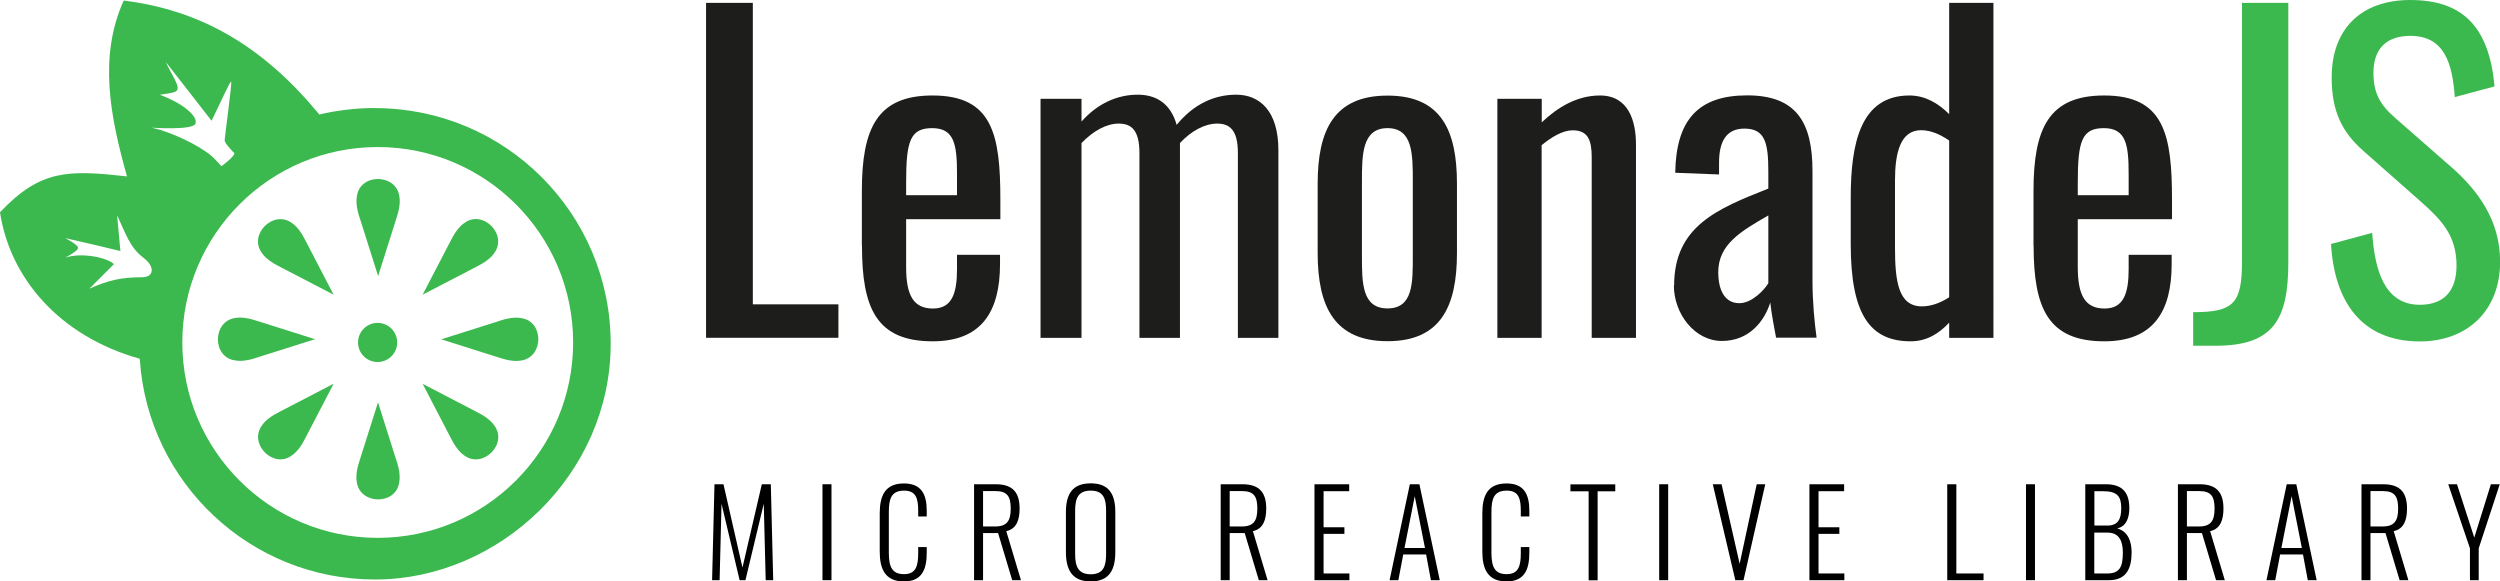 <?xml version="1.0" encoding="UTF-8"?><svg id="Camada_1" xmlns="http://www.w3.org/2000/svg" viewBox="0 0 219.67 51.09"><defs><style>.cls-1{fill:#1d1d1b;}.cls-2{fill:#3bb94e;}</style></defs><g><g><path class="cls-1" d="M62.04,.25h4.11V26.74h7.52v2.94h-11.63V.25Z"/><path class="cls-1" d="M75.73,21.58v-4.8c0-5.56,1.38-8.39,6.21-8.39,5.27,0,5.96,3.42,5.96,9.16v1.71h-8.28v4.22c0,2.54,.69,3.63,2.36,3.63s2.11-1.34,2.11-3.45v-1.27h3.78v.8c0,4.22-1.64,6.8-5.92,6.8-4.94,0-6.21-2.91-6.21-8.39Zm8.36-4.43v-1.89c0-2.58-.25-4-2.18-4s-2.29,1.13-2.29,4.76v1.13h4.47Z"/><path class="cls-1" d="M91.43,8.68h3.6v2c1.42-1.6,3.16-2.36,4.94-2.36,1.53,0,2.87,.69,3.42,2.65,1.49-1.82,3.31-2.65,5.23-2.65,2.03,0,3.71,1.38,3.71,4.87V29.69h-3.56V13.44c0-2.03-.73-2.58-1.82-2.58s-2.29,.65-3.27,1.71V29.69h-3.56V13.44c0-2.03-.73-2.58-1.82-2.58s-2.25,.65-3.27,1.71V29.69h-3.6V8.68Z"/><path class="cls-1" d="M115.78,22.24v-6.1c0-4.72,1.45-7.74,6.14-7.74s6.1,3.02,6.1,7.74v6.1c0,4.72-1.45,7.74-6.1,7.74s-6.14-3.02-6.14-7.74Zm8.36,.25v-6.58c0-2.36,0-4.65-2.22-4.65s-2.25,2.29-2.25,4.65v6.58c0,2.36,0,4.61,2.25,4.61s2.22-2.25,2.22-4.61Z"/><path class="cls-1" d="M131.58,8.68h3.89v2.07c1.38-1.31,3.09-2.36,5.12-2.36,2.51,0,3.16,2.25,3.16,4.29V29.69h-3.89V13.81c0-1.49-.33-2.36-1.67-2.36-.87,0-1.85,.58-2.73,1.31V29.69h-3.89V8.68Z"/><path class="cls-1" d="M147.1,25.11c0-5.23,3.78-6.76,8.28-8.54v-1.49c0-2.54-.29-3.78-2.11-3.78-1.6,0-2.22,1.16-2.22,2.98v1.05l-3.85-.15c.07-4.65,2.03-6.8,6.32-6.8s5.74,2.33,5.74,6.65v9.59c0,1.96,.18,3.71,.36,5.05h-3.56c-.15-.76-.4-2.11-.51-3.09-.51,1.64-1.85,3.38-4.25,3.38s-4.22-2.4-4.22-4.87Zm8.28-.22v-5.96c-2.4,1.38-4.4,2.54-4.4,4.98,0,1.71,.65,2.73,1.85,2.73,1.13,0,2.22-1.2,2.54-1.74Z"/><path class="cls-1" d="M162.62,21.44v-4.07c0-4.8,.87-8.98,5.16-8.98,1.42,0,2.58,.73,3.49,1.64V.25h3.89V29.69h-3.89v-1.34c-.91,.98-2,1.64-3.38,1.64-3.56,0-5.27-2.33-5.27-8.54Zm8.65,4.69V12.35c-.69-.47-1.53-.91-2.47-.91-1.82,0-2.29,2-2.29,4.4v5.92c0,2.94,.29,5.16,2.36,5.16,.73,0,1.56-.25,2.4-.8Z"/><path class="cls-1" d="M178.68,21.58v-4.8c0-5.56,1.38-8.39,6.21-8.39,5.27,0,5.96,3.42,5.96,9.16v1.71h-8.28v4.22c0,2.54,.69,3.63,2.36,3.63s2.11-1.34,2.11-3.45v-1.27h3.78v.8c0,4.22-1.64,6.8-5.92,6.8-4.94,0-6.21-2.91-6.21-8.39Zm8.36-4.43v-1.89c0-2.58-.25-4-2.18-4s-2.29,1.13-2.29,4.76v1.13h4.47Z"/></g><g><path d="M62.78,42.55h.79l1.67,7.32,1.7-7.32h.79l.21,8.43h-.66l-.17-6.72-1.61,6.72h-.51l-1.59-6.71-.17,6.71h-.66l.21-8.43Z"/><path d="M72.27,42.55h.79v8.43h-.79v-8.43Z"/><path d="M77.3,48.46v-3.35c0-1.55,.46-2.63,2.13-2.63,1.51,0,2,.93,2,2.39v.51h-.75v-.49c0-1.09-.19-1.78-1.24-1.78-1.15,0-1.34,.76-1.34,1.88v3.59c0,1.25,.3,1.87,1.34,1.87s1.24-.73,1.24-1.83v-.55h.75v.5c0,1.48-.43,2.52-2,2.52-1.71,0-2.13-1.17-2.13-2.63Z"/><path d="M85.59,42.55h1.91c1.57,0,2.09,.81,2.09,2.14,0,.96-.25,1.78-1.17,1.98l1.29,4.31h-.77l-1.24-4.14h-1.32v4.14h-.79v-8.43Zm1.86,3.71c1.04,0,1.36-.52,1.36-1.56s-.27-1.55-1.34-1.55h-1.09v3.11h1.07Z"/><path d="M93.66,48.5v-3.5c0-1.53,.53-2.53,2.18-2.53s2.16,1.01,2.16,2.53v3.51c0,1.52-.5,2.58-2.16,2.58s-2.18-1.06-2.18-2.59Zm3.53,.18v-3.82c0-1.07-.25-1.75-1.35-1.75s-1.37,.68-1.37,1.75v3.82c0,1.06,.25,1.78,1.37,1.78s1.35-.72,1.35-1.78Z"/><path d="M107.26,42.55h1.91c1.57,0,2.09,.81,2.09,2.14,0,.96-.25,1.78-1.17,1.98l1.29,4.31h-.77l-1.24-4.14h-1.32v4.14h-.79v-8.43Zm1.86,3.71c1.04,0,1.36-.52,1.36-1.56s-.27-1.55-1.34-1.55h-1.09v3.11h1.07Z"/><path d="M115.5,42.55h3.05v.61h-2.25v3.17h1.83v.58h-1.83v3.48h2.27v.59h-3.07v-8.43Z"/><path d="M123.89,42.55h.83l1.79,8.43h-.78l-.42-2.26h-2.01l-.43,2.26h-.77l1.78-8.43Zm1.32,5.6l-.9-4.55-.9,4.55h1.79Z"/><path d="M130.25,48.46v-3.35c0-1.55,.46-2.63,2.13-2.63,1.51,0,2,.93,2,2.39v.51h-.75v-.49c0-1.09-.19-1.78-1.24-1.78-1.15,0-1.34,.76-1.34,1.88v3.59c0,1.25,.3,1.87,1.34,1.87s1.24-.73,1.24-1.83v-.55h.75v.5c0,1.48-.43,2.52-2,2.52-1.71,0-2.13-1.17-2.13-2.63Z"/><path d="M139.58,43.17h-1.59v-.61h3.94v.61h-1.55v7.82h-.79v-7.82Z"/><path d="M145.79,42.55h.79v8.43h-.79v-8.43Z"/><path d="M150.51,42.55h.76l1.59,6.99,1.5-6.99h.75l-1.91,8.43h-.72l-1.98-8.43Z"/><path d="M158.99,42.55h3.05v.61h-2.25v3.17h1.83v.58h-1.83v3.48h2.27v.59h-3.07v-8.43Z"/><path d="M171.11,42.55h.79v7.84h2.39v.59h-3.19v-8.43Z"/><path d="M178.02,42.55h.79v8.43h-.79v-8.43Z"/><path d="M183.23,42.55h1.81c1.54,0,2.06,.83,2.06,2.1,0,.81-.25,1.61-1.07,1.78,.99,.27,1.27,1.2,1.27,2.11,0,1.34-.41,2.44-1.99,2.44h-2.08v-8.43Zm1.94,3.63c.96,0,1.22-.6,1.22-1.53,0-1.02-.33-1.49-1.61-1.49h-.75v3.02h1.15Zm-.01,4.21c1.09,0,1.37-.57,1.37-1.84,0-1.02-.33-1.75-1.35-1.75h-1.16v3.59h1.13Z"/><path d="M191.37,42.55h1.91c1.57,0,2.09,.81,2.09,2.14,0,.96-.25,1.78-1.17,1.98l1.29,4.31h-.77l-1.24-4.14h-1.32v4.14h-.79v-8.43Zm1.86,3.71c1.04,0,1.36-.52,1.36-1.56s-.27-1.55-1.34-1.55h-1.09v3.11h1.07Z"/><path d="M200.94,42.55h.83l1.79,8.43h-.78l-.42-2.26h-2.01l-.43,2.26h-.77l1.78-8.43Zm1.32,5.6l-.9-4.55-.9,4.55h1.79Z"/><path d="M207.5,42.55h1.91c1.57,0,2.09,.81,2.09,2.14,0,.96-.25,1.78-1.17,1.98l1.29,4.31h-.77l-1.24-4.14h-1.32v4.14h-.79v-8.43Zm1.86,3.71c1.04,0,1.36-.52,1.36-1.56s-.27-1.55-1.34-1.55h-1.09v3.11h1.07Z"/><path d="M217.03,48.18l-1.91-5.63h.77l1.52,4.69,1.46-4.69h.78l-1.85,5.63v2.8h-.77v-2.8Z"/></g><g><path class="cls-2" d="M192.71,27.43c3.56,0,4.29-.76,4.29-4.47V.25h4.07V23.04c0,5.05-1.31,7.34-6.4,7.34h-1.96v-2.94Z"/><path class="cls-2" d="M204.81,21.44l3.63-.98c.22,3.16,1.02,6.32,4.18,6.32,2.11,0,3.23-1.2,3.23-3.45,0-2.65-1.34-4.03-3.2-5.67l-4.94-4.36c-1.96-1.71-2.83-3.56-2.83-6.5,0-4.32,2.65-6.8,6.9-6.8,4.69,0,6.94,2.43,7.41,7.59l-3.49,.94c-.22-2.91-.87-5.38-3.92-5.38-2.03,0-3.23,1.09-3.23,3.23,0,1.78,.55,2.8,1.93,4l4.98,4.36c2.22,1.96,4.22,4.58,4.22,8.25,0,4.36-2.94,7.01-7.05,7.01-5.12,0-7.52-3.49-7.81-8.58Z"/></g></g><g><circle class="cls-2" cx="33.18" cy="30.09" r="1.72"/><path class="cls-2" d="M32.95,9.49c-1.65,0-3.36,.21-4.9,.57l-.15-.19C23.07,4.07,17.67,.89,10.87,.05c-2.22,4.93-1.2,10.16,.29,15.45-5.15-.57-7.58-.63-11.16,3.15,.86,5.71,5.14,10.86,12.27,12.87l.02,.13c.74,10.77,9.71,19.27,20.66,19.27s20.71-9.27,20.71-20.71-9.27-20.71-20.71-20.71ZM12.58,24.36c-2,0-3,.26-4.72,1l2.15-2.15c-.57-.57-2.8-1.06-4.29-.57,0,0,1.14-.57,1.14-.86s-1.14-.86-1.14-.86c1.96,.44,3.72,.86,4.86,1.14l-.29-3.15c.73,1.57,1.14,2.86,2.29,3.72,1.14,.86,.86,1.72,0,1.72Zm1.43-16.03c.56-.08,1.17-.16,1.43-.29,.57-.29-.43-1.53-.86-2.58l4.01,5.15c.67-1.34,1.61-3.47,1.72-3.43,.1,.03-.57,4.88-.57,5.15,0,.29,.86,1.14,.86,1.14,0,.29-1.14,1.14-1.14,1.14,0,0-.63-.71-.89-.92-1.12-.95-3.57-2.11-5.23-2.47,0,0,3.54,.24,3.82-.33s-.86-1.72-3.15-2.58Zm19.18,38.93c-9.48,0-17.17-7.69-17.17-17.17s7.69-17.17,17.17-17.17,17.17,7.69,17.17,17.17-7.69,17.17-17.17,17.17Z"/><g><g id="_Repetição_radial_"><path class="cls-2" d="M33.19,35.43l-1.55,4.9c-.28,.82-.39,1.5-.29,2.03,.29,2.03,3.48,2.03,3.73,0,.1-.53,0-1.21-.29-2.03l-1.55-4.9-.03-.09-.03,.08Z"/></g><g id="_Repetição_radial_-2"><path class="cls-2" d="M29.23,33.76l-4.56,2.37c-.78,.38-1.34,.79-1.64,1.23-1.23,1.64,1.02,3.89,2.64,2.64,.44-.3,.85-.86,1.23-1.64l2.37-4.56,.04-.08-.08,.04Z"/></g><g id="_Repetição_radial_-3"><path class="cls-2" d="M27.6,29.78l-4.9-1.55c-.82-.28-1.5-.39-2.03-.29-2.03,.29-2.03,3.48,0,3.73,.53,.1,1.21,0,2.03-.29l4.9-1.55,.09-.03-.08-.03Z"/></g><g id="_Repetição_radial_-4"><path class="cls-2" d="M29.27,25.81l-2.37-4.56c-.38-.78-.79-1.34-1.23-1.64-1.64-1.23-3.89,1.02-2.64,2.64,.3,.44,.86,.85,1.64,1.23l4.56,2.37,.08,.04-.04-.08Z"/></g><g id="_Repetição_radial_-5"><path class="cls-2" d="M33.25,24.18l1.55-4.9c.28-.82,.39-1.5,.29-2.03-.29-2.03-3.48-2.03-3.73,0-.1,.53,0,1.21,.29,2.03l1.55,4.9,.03,.09,.03-.08Z"/></g><g id="_Repetição_radial_-6"><path class="cls-2" d="M37.22,25.85l4.56-2.37c.78-.38,1.34-.79,1.64-1.23,1.23-1.64-1.02-3.89-2.64-2.64-.44,.3-.85,.86-1.23,1.64l-2.37,4.56-.04,.08,.08-.04Z"/></g><g id="_Repetição_radial_-7"><path class="cls-2" d="M38.85,29.84l4.9,1.55c.82,.28,1.5,.39,2.03,.29,2.03-.29,2.03-3.48,0-3.73-.53-.1-1.21,0-2.03,.29l-4.9,1.55-.09,.03,.08,.03Z"/></g><g id="_Repetição_radial_-8"><path class="cls-2" d="M37.18,33.81l2.37,4.56c.38,.78,.79,1.34,1.23,1.64,1.64,1.23,3.89-1.02,2.64-2.64-.3-.44-.86-.85-1.64-1.23l-4.56-2.37-.08-.04,.04,.08Z"/></g></g></g></svg>